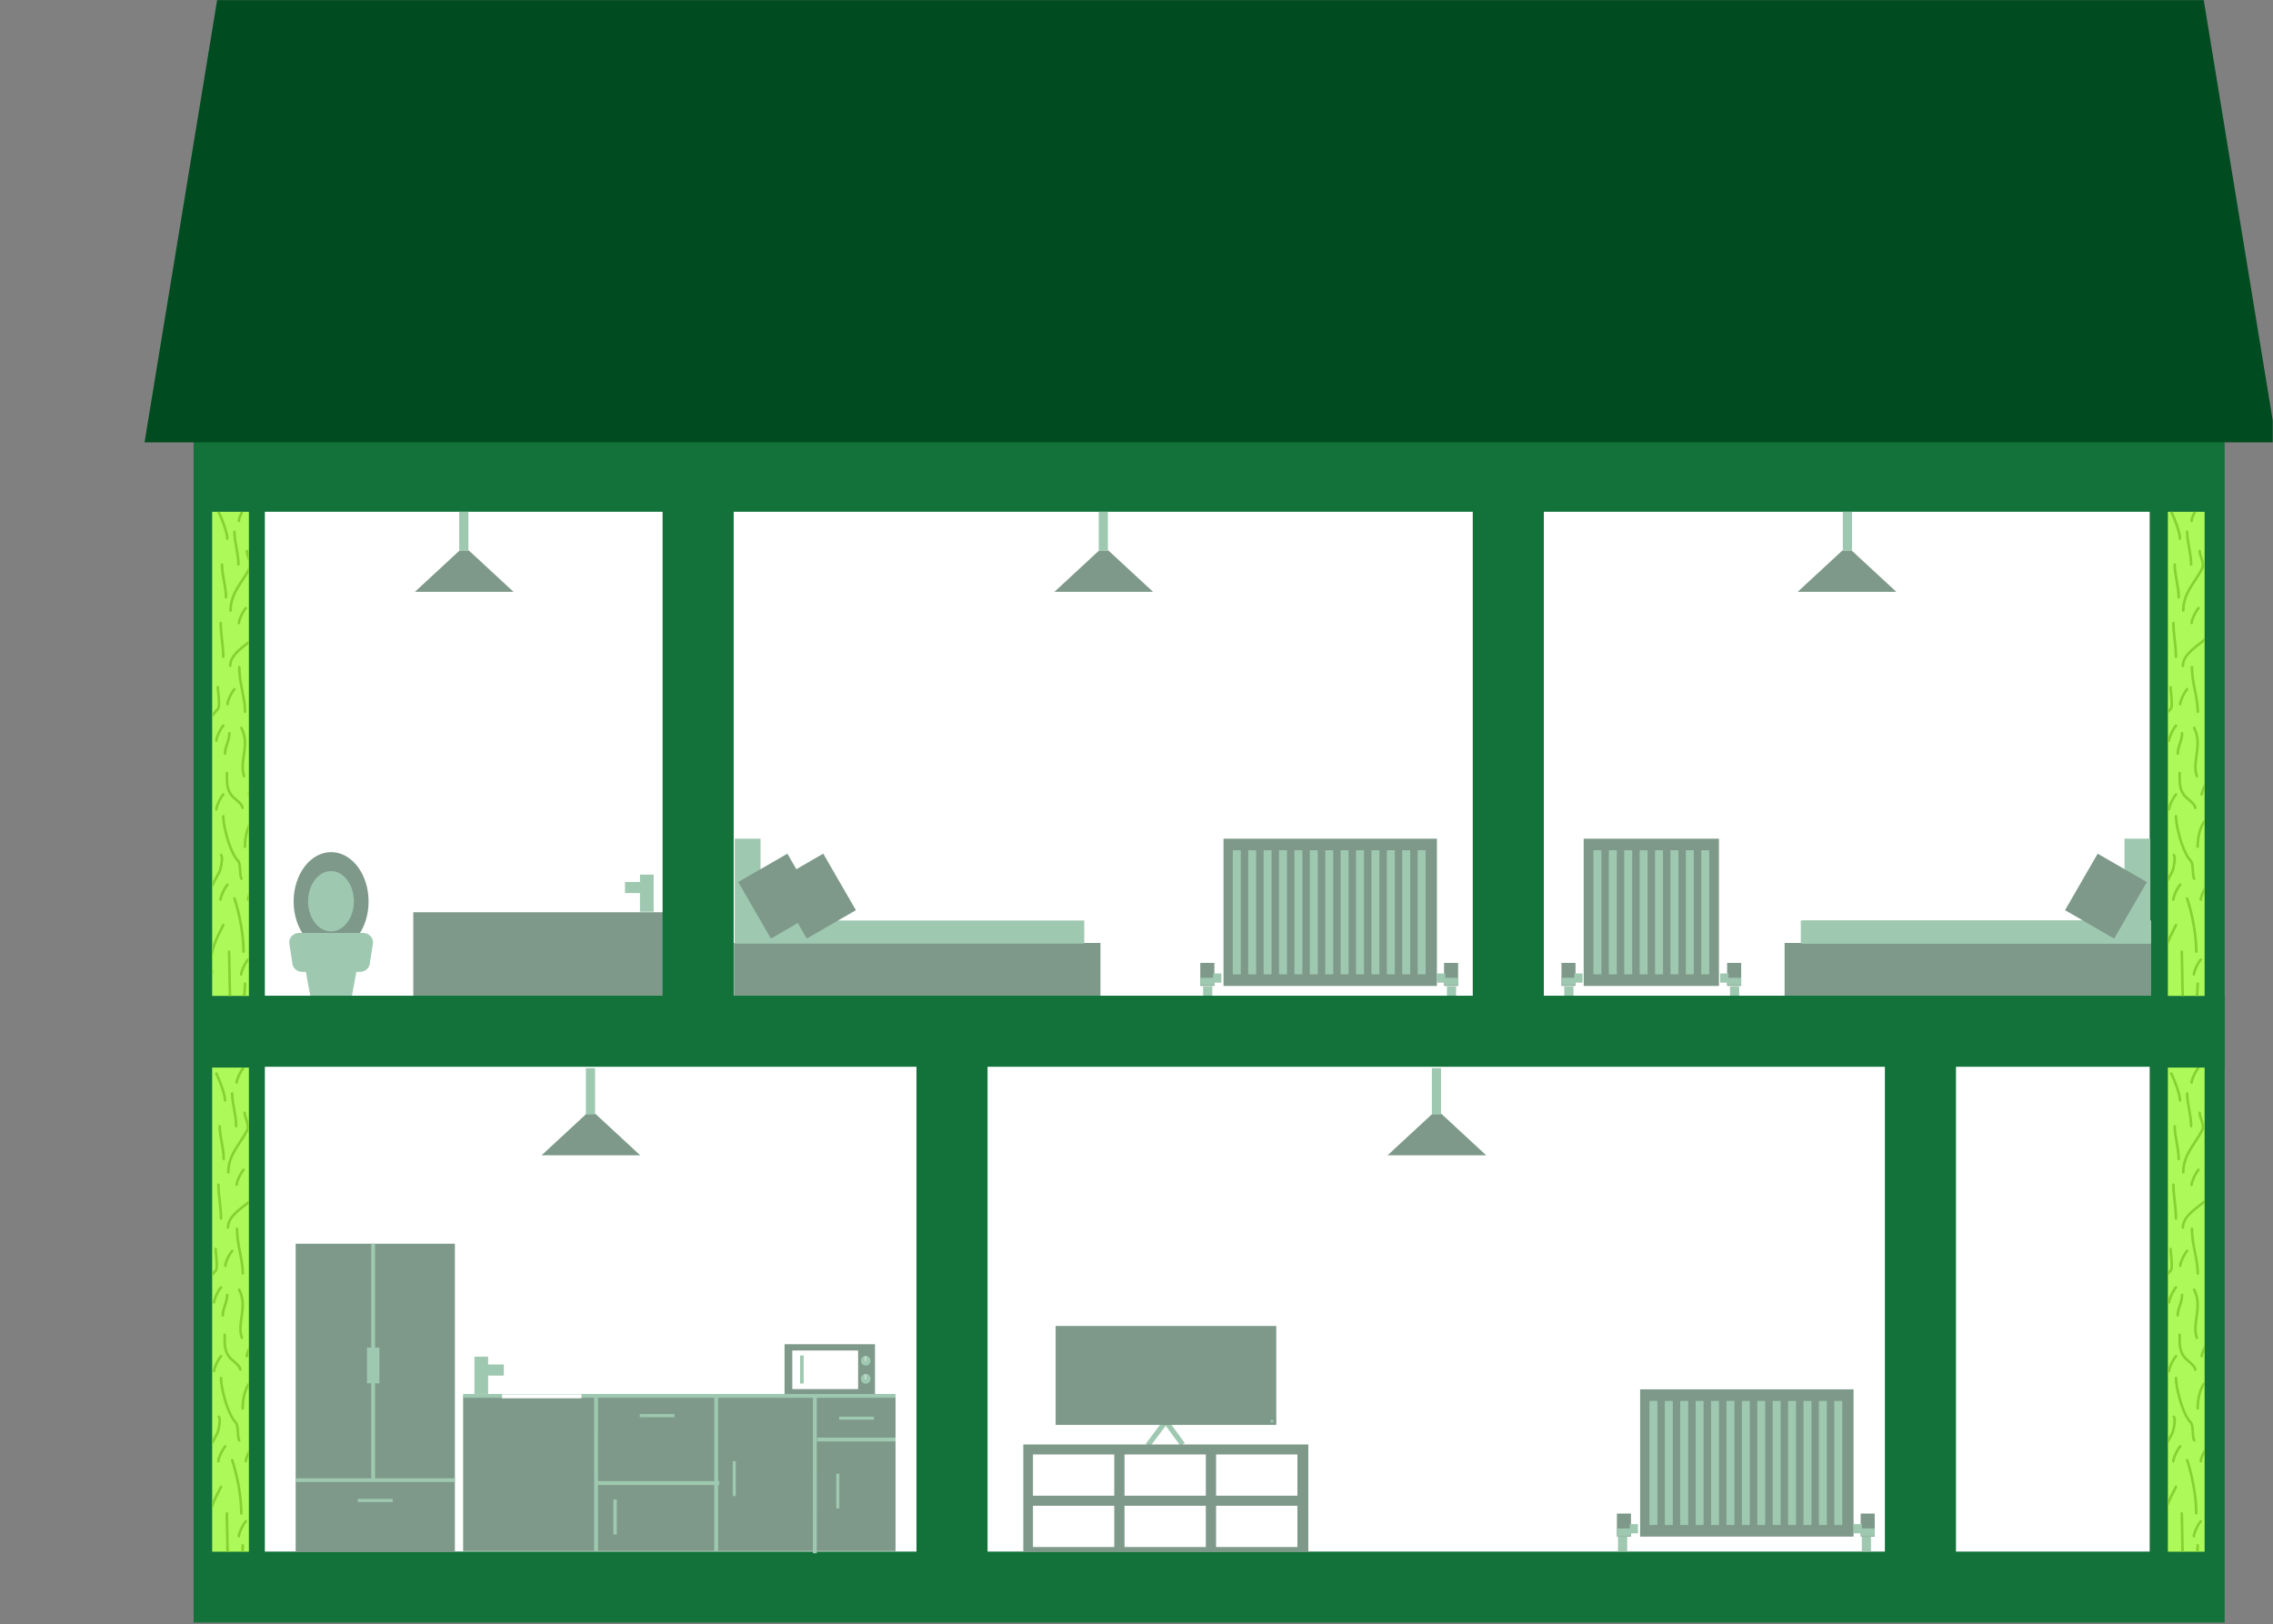 <?xml version="1.0" encoding="UTF-8" standalone="no"?>
<!DOCTYPE svg PUBLIC "-//W3C//DTD SVG 1.1//EN" "http://www.w3.org/Graphics/SVG/1.1/DTD/svg11.dtd">
<svg width="100%" height="100%" viewBox="0 0 886 633" version="1.1" xmlns="http://www.w3.org/2000/svg" xmlns:xlink="http://www.w3.org/1999/xlink" xml:space="preserve" xmlns:serif="http://www.serif.com/" style="fill-rule:evenodd;clip-rule:evenodd;stroke-linejoin:round;stroke-miterlimit:2;">
    <rect x="0" y="0" width="886" height="633" fill="#808080" stroke="none"/>
    <g id="Artboard1" transform="matrix(1.067,0,0,1,-133.212,-67.016)">
        <rect x="124.886" y="67.016" width="830.229" height="632.984" style="fill:none;"/>
        <clipPath id="_clip1">
            <rect x="124.886" y="67.016" width="830.229" height="632.984"/>
        </clipPath>
        <g clip-path="url(#_clip1)">
            <g id="House" transform="matrix(1.116,0,0,1.19,-36.081,-56.974)">
                <g id="House1" serif:id="House">
                    <g transform="matrix(1,0,0,0.853,-72.882,99.547)">
                        <rect x="280.454" y="174.371" width="664.856" height="454.083" style="fill:rgb(18,114,58);"/>
                    </g>
                    <g transform="matrix(0.928,0,0,0.75,-29.36,141.032)">
                        <rect x="280.454" y="174.371" width="664.856" height="454.083" style="fill:white;"/>
                    </g>
                </g>
                <g id="Living-Room" serif:id="Living Room">
                    <g id="Tv-and-Stand" serif:id="Tv and Stand">
                        <g id="TV" transform="matrix(1,0,0,1,-2.454,-7.10543e-15)">
                            <g transform="matrix(1,0,0,1,2.684,-7.10543e-15)">
                                <g transform="matrix(0.046,-0.061,0.062,0.047,472.343,576.618)">
                                    <rect x="364.765" y="482.506" width="138.637" height="21.532" style="fill:rgb(158,200,176);"/>
                                </g>
                                <g transform="matrix(-0.036,-0.049,-0.062,0.047,574.835,571.988)">
                                    <rect x="364.765" y="482.506" width="138.637" height="21.532" style="fill:rgb(158,200,176);"/>
                                </g>
                            </g>
                            <g id="TV1" serif:id="TV" transform="matrix(0.521,0,0,1.505,302.163,-187.694)">
                                <rect x="364.765" y="482.506" width="138.637" height="21.532" style="fill:rgb(126,153,137);"/>
                                <g transform="matrix(2.95783e-18,0.004,-0.077,5.56425e-20,538.703,501.5)">
                                    <rect x="364.765" y="482.506" width="138.637" height="21.532" style="fill:rgb(158,200,176);"/>
                                </g>
                            </g>
                        </g>
                        <g id="TV-Stand" serif:id="TV Stand" transform="matrix(0.673,0,0,1.635,233.685,-211.607)">
                            <rect x="364.765" y="482.506" width="138.637" height="21.532" style="fill:rgb(126,153,137);"/>
                            <g transform="matrix(1.052,0,0,0.993,-19.133,3.208)">
                                <g transform="matrix(4.73844e-17,0.06,-1.746,7.16777e-17,1249.44,462.805)">
                                    <rect x="364.765" y="482.506" width="138.637" height="21.532" style="fill:white;"/>
                                </g>
                                <g transform="matrix(4.73844e-17,0.06,-1.746,7.16777e-17,1291.77,462.805)">
                                    <rect x="364.765" y="482.506" width="138.637" height="21.532" style="fill:white;"/>
                                </g>
                                <g transform="matrix(4.73844e-17,0.06,-1.746,7.16777e-17,1334.11,462.805)">
                                    <rect x="364.765" y="482.506" width="138.637" height="21.532" style="fill:white;"/>
                                </g>
                                <g transform="matrix(4.73844e-17,0.06,-1.746,7.16777e-17,1249.44,473.158)">
                                    <rect x="364.765" y="482.506" width="138.637" height="21.532" style="fill:white;"/>
                                </g>
                                <g transform="matrix(4.73844e-17,0.06,-1.746,7.16777e-17,1291.77,473.158)">
                                    <rect x="364.765" y="482.506" width="138.637" height="21.532" style="fill:white;"/>
                                </g>
                                <g transform="matrix(4.73844e-17,0.06,-1.746,7.16777e-17,1334.11,473.158)">
                                    <rect x="364.765" y="482.506" width="138.637" height="21.532" style="fill:white;"/>
                                </g>
                            </g>
                        </g>
                    </g>
                    <g id="Radiator" transform="matrix(1.218,0,0,1,-95.335,180.359)">
                        <g transform="matrix(-0.821,0,0,1,1219.52,-7.10543e-15)">
                            <g transform="matrix(1.584,0,0,1,-369.931,-71.546)">
                                <rect x="632.638" y="491.107" width="2.903" height="7.548" style="fill:rgb(126,153,137);"/>
                            </g>
                            <g transform="matrix(1.584,0,0,0.326,-369.931,264.339)">
                                <rect x="632.638" y="491.107" width="2.903" height="7.548" style="fill:rgb(158,200,176);"/>
                            </g>
                            <g transform="matrix(1.2692e-16,2.073,-0.502,3.07253e-17,889.388,-891.446)">
                                <rect x="634.09" y="498.655" width="1.451" height="5.383" style="fill:rgb(158,200,176);"/>
                            </g>
                        </g>
                        <g transform="matrix(0.821,0,0,1,112.211,-7.10543e-15)">
                            <g transform="matrix(1.584,0,0,1,-369.931,-71.546)">
                                <rect x="632.638" y="491.107" width="2.903" height="7.548" style="fill:rgb(126,153,137);"/>
                            </g>
                            <g transform="matrix(1.584,0,0,0.326,-369.931,264.339)">
                                <rect x="632.638" y="491.107" width="2.903" height="7.548" style="fill:rgb(158,200,176);"/>
                            </g>
                            <g transform="matrix(1.2692e-16,2.073,-0.502,3.07253e-17,889.388,-891.446)">
                                <rect x="634.09" y="498.655" width="1.451" height="5.383" style="fill:rgb(158,200,176);"/>
                            </g>
                            <g transform="matrix(-2.073,2.53841e-16,-1.1289e-16,-0.922,1950,891.737)">
                                <rect x="634.09" y="498.655" width="1.451" height="5.383" style="fill:rgb(158,200,176);"/>
                            </g>
                            <g transform="matrix(-2.073,2.53841e-16,-1.1289e-16,-0.922,2029.81,891.737)">
                                <rect x="634.09" y="498.655" width="1.451" height="5.383" style="fill:rgb(158,200,176);"/>
                            </g>
                        </g>
                        <g transform="matrix(1.578,0,0,1,-374.736,-66.163)">
                            <rect x="641.443" y="445.038" width="36.349" height="48.234" style="fill:rgb(126,153,137);"/>
                        </g>
                        <g id="Ridges" transform="matrix(1,0,0,1,-2.368,-0.151)">
                            <g transform="matrix(1,0,0,1,-1.13687e-13,-71.546)">
                                <rect x="642.327" y="454.367" width="2.143" height="40.642" style="fill:rgb(158,200,176);"/>
                            </g>
                            <g transform="matrix(1,0,0,1,4.14,-71.546)">
                                <rect x="642.327" y="454.367" width="2.143" height="40.642" style="fill:rgb(158,200,176);"/>
                            </g>
                            <g transform="matrix(1,0,0,1,8.28,-71.546)">
                                <rect x="642.327" y="454.367" width="2.143" height="40.642" style="fill:rgb(158,200,176);"/>
                            </g>
                            <g transform="matrix(1,0,0,1,12.419,-71.546)">
                                <rect x="642.327" y="454.367" width="2.143" height="40.642" style="fill:rgb(158,200,176);"/>
                            </g>
                            <g transform="matrix(1,0,0,1,16.559,-71.546)">
                                <rect x="642.327" y="454.367" width="2.143" height="40.642" style="fill:rgb(158,200,176);"/>
                            </g>
                            <g transform="matrix(1,0,0,1,20.699,-71.546)">
                                <rect x="642.327" y="454.367" width="2.143" height="40.642" style="fill:rgb(158,200,176);"/>
                            </g>
                            <g transform="matrix(1,0,0,1,24.838,-71.546)">
                                <rect x="642.327" y="454.367" width="2.143" height="40.642" style="fill:rgb(158,200,176);"/>
                            </g>
                            <g transform="matrix(1,0,0,1,28.978,-71.546)">
                                <rect x="642.327" y="454.367" width="2.143" height="40.642" style="fill:rgb(158,200,176);"/>
                            </g>
                            <g transform="matrix(1,0,0,1,33.118,-71.546)">
                                <rect x="642.327" y="454.367" width="2.143" height="40.642" style="fill:rgb(158,200,176);"/>
                            </g>
                            <g transform="matrix(1,0,0,1,37.258,-71.546)">
                                <rect x="642.327" y="454.367" width="2.143" height="40.642" style="fill:rgb(158,200,176);"/>
                            </g>
                            <g transform="matrix(1,0,0,1,41.398,-71.546)">
                                <rect x="642.327" y="454.367" width="2.143" height="40.642" style="fill:rgb(158,200,176);"/>
                            </g>
                            <g transform="matrix(1,0,0,1,45.537,-71.546)">
                                <rect x="642.327" y="454.367" width="2.143" height="40.642" style="fill:rgb(158,200,176);"/>
                            </g>
                            <g transform="matrix(1,0,0,1,49.677,-71.546)">
                                <rect x="642.327" y="454.367" width="2.143" height="40.642" style="fill:rgb(158,200,176);"/>
                            </g>
                        </g>
                    </g>
                </g>
                <g id="Lights">
                    <g transform="matrix(0.84,0,0,0.84,363.497,63.05)">
                        <path d="M300.671,483.301L318.084,499.427L279.674,499.427L297.086,483.301L300.671,483.301Z" style="fill:rgb(126,153,137);"/>
                    </g>
                    <g transform="matrix(0.84,0,0,0.84,86.568,63.05)">
                        <path d="M300.671,483.301L318.084,499.427L279.674,499.427L297.086,483.301L300.671,483.301Z" style="fill:rgb(126,153,137);"/>
                    </g>
                    <g transform="matrix(0.84,0,0,0.84,254.445,-121.495)">
                        <path d="M300.671,483.301L318.084,499.427L279.674,499.427L297.086,483.301L300.671,483.301Z" style="fill:rgb(126,153,137);"/>
                    </g>
                    <g transform="matrix(0.84,0,0,0.84,497.752,-121.495)">
                        <path d="M300.671,483.301L318.084,499.427L279.674,499.427L297.086,483.301L300.671,483.301Z" style="fill:rgb(126,153,137);"/>
                    </g>
                    <g transform="matrix(0.84,0,0,0.84,45.105,-121.495)">
                        <path d="M300.671,483.301L318.084,499.427L279.674,499.427L297.086,483.301L300.671,483.301Z" style="fill:rgb(126,153,137);"/>
                    </g>
                    <g transform="matrix(-2.073,1.8282e-32,-9.37926e-32,2.353,1612,-901.479)">
                        <rect x="634.09" y="498.655" width="1.451" height="5.383" style="fill:rgb(158,200,176);"/>
                    </g>
                    <g transform="matrix(-2.073,1.8282e-32,-9.37926e-32,2.353,1821.34,-901.479)">
                        <rect x="634.09" y="498.655" width="1.451" height="5.383" style="fill:rgb(158,200,176);"/>
                    </g>
                    <g transform="matrix(-2.073,2.19081e-32,-9.37926e-32,2.82,1930.39,-952.163)">
                        <rect x="634.09" y="498.655" width="1.451" height="5.383" style="fill:rgb(158,200,176);"/>
                    </g>
                    <g transform="matrix(-2.073,2.19081e-32,-9.37926e-32,2.82,1653.46,-952.163)">
                        <rect x="634.09" y="498.655" width="1.451" height="5.383" style="fill:rgb(158,200,176);"/>
                    </g>
                    <g transform="matrix(-2.073,1.8282e-32,-9.37926e-32,2.353,2064.92,-901.479)">
                        <rect x="634.09" y="498.655" width="1.451" height="5.383" style="fill:rgb(158,200,176);"/>
                    </g>
                </g>
                <g id="Bedroom---Main" serif:id="Bedroom - Main">
                    <g id="Bed" transform="matrix(0.91,0,0,0.91,52.87,39.055)">
                        <g transform="matrix(0.951,0,0,1,17.483,-71.546)">
                            <rect x="364.765" y="482.506" width="138.637" height="21.532" style="fill:rgb(126,153,137);"/>
                        </g>
                        <g transform="matrix(0.907,0,0,0.386,33.807,216.644)">
                            <rect x="364.765" y="482.506" width="138.637" height="21.532" style="fill:rgb(158,200,176);"/>
                        </g>
                        <g transform="matrix(0.067,0,0,1.74,340.22,-466.139)">
                            <rect x="364.765" y="482.506" width="138.637" height="21.532" style="fill:rgb(158,200,176);"/>
                        </g>
                        <g transform="matrix(0.866,-0.5,0.5,0.866,-191.394,190.381)">
                            <rect x="383.325" y="450.711" width="20.414" height="23.494" style="fill:rgb(126,153,137);"/>
                        </g>
                        <g transform="matrix(0.866,-0.5,0.5,0.866,-178.49,190.381)">
                            <rect x="383.325" y="450.711" width="20.414" height="23.494" style="fill:rgb(126,153,137);"/>
                        </g>
                    </g>
                    <g id="Radiator1" serif:id="Radiator" transform="matrix(1.218,0,0,1,-231.716,7.10543e-15)">
                        <g transform="matrix(-0.821,0,0,1,1219.52,-7.10543e-15)">
                            <g transform="matrix(1.584,0,0,1,-369.931,-71.546)">
                                <rect x="632.638" y="491.107" width="2.903" height="7.548" style="fill:rgb(126,153,137);"/>
                            </g>
                            <g transform="matrix(1.584,0,0,0.326,-369.931,264.339)">
                                <rect x="632.638" y="491.107" width="2.903" height="7.548" style="fill:rgb(158,200,176);"/>
                            </g>
                            <g transform="matrix(2.073,0,0,0.611,-681.652,122.592)">
                                <rect x="634.09" y="498.655" width="1.451" height="5.383" style="fill:rgb(158,200,176);"/>
                            </g>
                            <g transform="matrix(2.073,0,0,0.611,-601.837,122.592)">
                                <rect x="634.09" y="498.655" width="1.451" height="5.383" style="fill:rgb(158,200,176);"/>
                            </g>
                            <g transform="matrix(1.2692e-16,2.073,-0.502,3.07253e-17,889.388,-891.446)">
                                <rect x="634.09" y="498.655" width="1.451" height="5.383" style="fill:rgb(158,200,176);"/>
                            </g>
                        </g>
                        <g transform="matrix(0.821,0,0,1,112.211,-7.10543e-15)">
                            <g transform="matrix(1.584,0,0,1,-369.931,-71.546)">
                                <rect x="632.638" y="491.107" width="2.903" height="7.548" style="fill:rgb(126,153,137);"/>
                            </g>
                            <g transform="matrix(1.584,0,0,0.326,-369.931,264.339)">
                                <rect x="632.638" y="491.107" width="2.903" height="7.548" style="fill:rgb(158,200,176);"/>
                            </g>
                            <g transform="matrix(1.2692e-16,2.073,-0.502,3.07253e-17,889.388,-891.446)">
                                <rect x="634.09" y="498.655" width="1.451" height="5.383" style="fill:rgb(158,200,176);"/>
                            </g>
                        </g>
                        <g transform="matrix(1.578,0,0,1,-374.736,-66.163)">
                            <rect x="641.443" y="445.038" width="36.349" height="48.234" style="fill:rgb(126,153,137);"/>
                        </g>
                        <g id="Ridges1" serif:id="Ridges" transform="matrix(1,0,0,1,-2.368,-0.151)">
                            <g transform="matrix(1,0,0,1,-1.13687e-13,-71.546)">
                                <rect x="642.327" y="454.367" width="2.143" height="40.642" style="fill:rgb(158,200,176);"/>
                            </g>
                            <g transform="matrix(1,0,0,1,4.14,-71.546)">
                                <rect x="642.327" y="454.367" width="2.143" height="40.642" style="fill:rgb(158,200,176);"/>
                            </g>
                            <g transform="matrix(1,0,0,1,8.28,-71.546)">
                                <rect x="642.327" y="454.367" width="2.143" height="40.642" style="fill:rgb(158,200,176);"/>
                            </g>
                            <g transform="matrix(1,0,0,1,12.419,-71.546)">
                                <rect x="642.327" y="454.367" width="2.143" height="40.642" style="fill:rgb(158,200,176);"/>
                            </g>
                            <g transform="matrix(1,0,0,1,16.559,-71.546)">
                                <rect x="642.327" y="454.367" width="2.143" height="40.642" style="fill:rgb(158,200,176);"/>
                            </g>
                            <g transform="matrix(1,0,0,1,20.699,-71.546)">
                                <rect x="642.327" y="454.367" width="2.143" height="40.642" style="fill:rgb(158,200,176);"/>
                            </g>
                            <g transform="matrix(1,0,0,1,24.838,-71.546)">
                                <rect x="642.327" y="454.367" width="2.143" height="40.642" style="fill:rgb(158,200,176);"/>
                            </g>
                            <g transform="matrix(1,0,0,1,28.978,-71.546)">
                                <rect x="642.327" y="454.367" width="2.143" height="40.642" style="fill:rgb(158,200,176);"/>
                            </g>
                            <g transform="matrix(1,0,0,1,33.118,-71.546)">
                                <rect x="642.327" y="454.367" width="2.143" height="40.642" style="fill:rgb(158,200,176);"/>
                            </g>
                            <g transform="matrix(1,0,0,1,37.258,-71.546)">
                                <rect x="642.327" y="454.367" width="2.143" height="40.642" style="fill:rgb(158,200,176);"/>
                            </g>
                            <g transform="matrix(1,0,0,1,41.398,-71.546)">
                                <rect x="642.327" y="454.367" width="2.143" height="40.642" style="fill:rgb(158,200,176);"/>
                            </g>
                            <g transform="matrix(1,0,0,1,45.537,-71.546)">
                                <rect x="642.327" y="454.367" width="2.143" height="40.642" style="fill:rgb(158,200,176);"/>
                            </g>
                            <g transform="matrix(1,0,0,1,49.677,-71.546)">
                                <rect x="642.327" y="454.367" width="2.143" height="40.642" style="fill:rgb(158,200,176);"/>
                            </g>
                        </g>
                    </g>
                </g>
                <g id="Bedroom---Other" serif:id="Bedroom - Other">
                    <g id="Bed1" serif:id="Bed" transform="matrix(-0.91,0,0,0.91,1179.94,39.055)">
                        <g transform="matrix(0.951,0,0,1,17.483,-71.546)">
                            <rect x="364.765" y="482.506" width="138.637" height="21.532" style="fill:rgb(126,153,137);"/>
                        </g>
                        <g transform="matrix(0.905,0,0,0.386,34.247,216.644)">
                            <rect x="364.765" y="482.506" width="138.637" height="21.532" style="fill:rgb(158,200,176);"/>
                        </g>
                        <g transform="matrix(0.907,0,0,0.386,33.807,216.644)">
                            <rect x="364.765" y="482.506" width="138.637" height="21.532" style="fill:rgb(158,200,176);"/>
                        </g>
                        <g transform="matrix(0.067,0,0,1.74,340.22,-466.139)">
                            <rect x="364.765" y="482.506" width="138.637" height="21.532" style="fill:rgb(158,200,176);"/>
                        </g>
                        <g transform="matrix(0.866,-0.5,0.5,0.866,-191.394,190.381)">
                            <rect x="383.325" y="450.711" width="20.414" height="23.494" style="fill:rgb(126,153,137);"/>
                        </g>
                    </g>
                    <g id="Radiator2" serif:id="Radiator" transform="matrix(1.218,0,0,1,-113.489,7.10543e-15)">
                        <g transform="matrix(-0.821,0,0,1,1198.53,-7.10543e-15)">
                            <g transform="matrix(1.584,0,0,1,-369.931,-71.546)">
                                <rect x="632.638" y="491.107" width="2.903" height="7.548" style="fill:rgb(126,153,137);"/>
                            </g>
                            <g transform="matrix(1.584,0,0,0.326,-369.931,264.339)">
                                <rect x="632.638" y="491.107" width="2.903" height="7.548" style="fill:rgb(158,200,176);"/>
                            </g>
                            <g transform="matrix(2.073,0,0,0.611,-681.652,122.592)">
                                <rect x="634.09" y="498.655" width="1.451" height="5.383" style="fill:rgb(158,200,176);"/>
                            </g>
                            <g transform="matrix(2.073,0,0,0.611,-627.398,122.592)">
                                <rect x="634.09" y="498.655" width="1.451" height="5.383" style="fill:rgb(158,200,176);"/>
                            </g>
                            <g transform="matrix(1.2692e-16,2.073,-0.502,3.07253e-17,889.388,-891.446)">
                                <rect x="634.09" y="498.655" width="1.451" height="5.383" style="fill:rgb(158,200,176);"/>
                            </g>
                        </g>
                        <g transform="matrix(0.821,0,0,1,112.211,-7.10543e-15)">
                            <g transform="matrix(1.584,0,0,1,-369.931,-71.546)">
                                <rect x="632.638" y="491.107" width="2.903" height="7.548" style="fill:rgb(126,153,137);"/>
                            </g>
                            <g transform="matrix(1.584,0,0,0.326,-369.931,264.339)">
                                <rect x="632.638" y="491.107" width="2.903" height="7.548" style="fill:rgb(158,200,176);"/>
                            </g>
                            <g transform="matrix(1.2692e-16,2.073,-0.502,3.07253e-17,889.388,-891.446)">
                                <rect x="634.09" y="498.655" width="1.451" height="5.383" style="fill:rgb(158,200,176);"/>
                            </g>
                        </g>
                        <g transform="matrix(1,0,0,1,-4.246,-66.163)">
                            <rect x="641.443" y="445.038" width="36.349" height="48.234" style="fill:rgb(126,153,137);"/>
                        </g>
                        <g id="Ridges2" serif:id="Ridges" transform="matrix(1,0,0,1,-2.516,-0.151)">
                            <g transform="matrix(1,0,0,1,-1.13687e-13,-71.546)">
                                <rect x="642.327" y="454.367" width="2.143" height="40.642" style="fill:rgb(158,200,176);"/>
                            </g>
                            <g transform="matrix(1,0,0,1,4.14,-71.546)">
                                <rect x="642.327" y="454.367" width="2.143" height="40.642" style="fill:rgb(158,200,176);"/>
                            </g>
                            <g transform="matrix(1,0,0,1,8.28,-71.546)">
                                <rect x="642.327" y="454.367" width="2.143" height="40.642" style="fill:rgb(158,200,176);"/>
                            </g>
                            <g transform="matrix(1,0,0,1,12.419,-71.546)">
                                <rect x="642.327" y="454.367" width="2.143" height="40.642" style="fill:rgb(158,200,176);"/>
                            </g>
                            <g transform="matrix(1,0,0,1,16.559,-71.546)">
                                <rect x="642.327" y="454.367" width="2.143" height="40.642" style="fill:rgb(158,200,176);"/>
                            </g>
                            <g transform="matrix(1,0,0,1,20.699,-71.546)">
                                <rect x="642.327" y="454.367" width="2.143" height="40.642" style="fill:rgb(158,200,176);"/>
                            </g>
                            <g transform="matrix(1,0,0,1,24.838,-71.546)">
                                <rect x="642.327" y="454.367" width="2.143" height="40.642" style="fill:rgb(158,200,176);"/>
                            </g>
                            <g transform="matrix(1,0,0,1,28.978,-71.546)">
                                <rect x="642.327" y="454.367" width="2.143" height="40.642" style="fill:rgb(158,200,176);"/>
                            </g>
                        </g>
                    </g>
                </g>
                <g id="Bathroom" transform="matrix(1,0,0,1,5.957,0)">
                    <g id="Toilet" transform="matrix(1,0,0,1,-6.244,0)">
                        <g transform="matrix(1,0,0,1,-1.13687e-13,-71.546)">
                            <ellipse cx="252.877" cy="471.001" rx="12.27" ry="16.173" style="fill:rgb(126,153,137);"/>
                        </g>
                        <g transform="matrix(0.611,0,0,0.611,98.328,111.596)">
                            <ellipse cx="252.877" cy="471.001" rx="12.27" ry="16.173" style="fill:rgb(158,200,176);"/>
                        </g>
                        <g transform="matrix(1,0,0,1,1.458,-71.546)">
                            <path d="M265.147,484.487C265.147,482.729 263.719,481.301 261.961,481.301L240.877,481.301C239.119,481.301 237.691,482.729 237.691,484.487L238.691,490.858C238.691,492.617 240.119,494.044 241.877,494.044L260.961,494.044C262.719,494.044 264.147,492.617 264.147,490.858L265.147,484.487Z" style="fill:rgb(158,200,176);"/>
                        </g>
                        <g transform="matrix(3.85958e-17,0.63,-1,6.12323e-17,740.55,268.963)">
                            <path d="M265.147,484.487C265.147,482.729 262.882,481.301 260.093,481.301L242.745,479.301C239.956,479.301 237.691,480.729 237.691,482.487L237.691,492.858C237.691,494.617 239.956,496.044 242.745,496.044L260.093,494.044C262.882,494.044 265.147,492.617 265.147,490.858L265.147,484.487Z" style="fill:rgb(158,200,176);"/>
                        </g>
                    </g>
                    <g id="Bath" transform="matrix(0.885,0,0,1,-91.536,7.012)">
                        <g transform="matrix(0.963,0,0,0.852,187.143,25.013)">
                            <rect x="234.017" y="435.385" width="96.408" height="34.623" style="fill:rgb(126,153,137);"/>
                        </g>
                        <g id="Tap" transform="matrix(0.811,0,0,0.902,227.396,54.69)">
                            <g transform="matrix(1,0,0,1,14.602,-57.206)">
                                <rect x="317.033" y="421.886" width="6.245" height="13.499" style="fill:rgb(158,200,176);"/>
                            </g>
                            <g transform="matrix(3.94414e-17,0.644,-0.681,4.17194e-17,621.3,163.198)">
                                <rect x="317.033" y="421.886" width="6.245" height="13.499" style="fill:rgb(158,200,176);"/>
                            </g>
                        </g>
                    </g>
                </g>
                <g id="Kitchen" transform="matrix(1,0,0,1,-7.219,-1.42109e-14)">
                    <g id="Countertop">
                        <g id="Utility" transform="matrix(1.021,0,0,2.353,-69.406,-573.794)">
                            <rect x="364.765" y="482.506" width="138.637" height="21.532" style="fill:rgb(126,153,137);"/>
                            <clipPath id="_clip2">
                                <rect x="364.765" y="482.506" width="138.637" height="21.532"/>
                            </clipPath>
                            <g clip-path="url(#_clip2)">
                                <g transform="matrix(0.848,0,0,1,76.594,0)">
                                    <g transform="matrix(0.216,5.39489e-19,9.74024e-20,0.025,394.803,476.183)">
                                        <rect x="364.765" y="482.506" width="138.637" height="21.532" style="fill:rgb(158,200,176);"/>
                                    </g>
                                    <g transform="matrix(3.44442e-05,0.159,-0.068,1.98432e-06,469.032,424.248)">
                                        <rect x="364.765" y="482.506" width="138.637" height="21.532" style="fill:rgb(158,200,176);"/>
                                    </g>
                                    <g transform="matrix(3.44442e-05,0.159,-0.068,1.98432e-06,423.621,424.248)">
                                        <rect x="364.765" y="482.506" width="138.637" height="21.532" style="fill:rgb(158,200,176);"/>
                                    </g>
                                    <g transform="matrix(0.335,1.79679e-20,9.84681e-22,0.025,268.027,482.237)">
                                        <rect x="364.765" y="482.506" width="138.637" height="21.532" style="fill:rgb(158,200,176);"/>
                                    </g>
                                    <g transform="matrix(0.095,1.46087e-20,2.80068e-22,0.02,371.934,475.32)">
                                        <rect x="364.765" y="482.506" width="138.637" height="21.532" style="fill:rgb(158,200,176);"/>
                                    </g>
                                    <g transform="matrix(5.78619e-18,0.035,-0.055,1.23805e-18,424.409,484.082)">
                                        <rect x="364.765" y="482.506" width="138.637" height="21.532" style="fill:rgb(158,200,176);"/>
                                    </g>
                                    <g transform="matrix(5.78619e-18,0.035,-0.055,1.23805e-18,424.409,484.082)">
                                        <rect x="364.765" y="482.506" width="138.637" height="21.532" style="fill:rgb(158,200,176);"/>
                                    </g>
                                    <g transform="matrix(5.86564e-18,-0.035,0.055,1.23784e-18,415.212,509.144)">
                                        <rect x="364.765" y="482.506" width="138.637" height="21.532" style="fill:rgb(158,200,176);"/>
                                    </g>
                                    <g transform="matrix(5.86564e-18,-0.035,0.055,1.23784e-18,454.347,510.885)">
                                        <rect x="364.765" y="482.506" width="138.637" height="21.532" style="fill:rgb(158,200,176);"/>
                                    </g>
                                    <g transform="matrix(0.095,1.46087e-20,2.80068e-22,0.02,447.351,475.677)">
                                        <rect x="364.765" y="482.506" width="138.637" height="21.532" style="fill:rgb(158,200,176);"/>
                                    </g>
                                </g>
                            </g>
                        </g>
                        <g id="Counter" transform="matrix(1.021,-2.2553e-19,-2.83977e-20,0.058,-69.406,532.772)">
                            <rect x="364.765" y="482.506" width="138.637" height="21.532" style="fill:rgb(158,200,176);"/>
                        </g>
                        <g id="Sink">
                            <g transform="matrix(0.787,0,0,0.84,102.605,47.873)">
                                <rect x="270.858" y="610.701" width="33.023" height="1.538" style="fill:white;"/>
                            </g>
                            <g id="Tap1" serif:id="Tap" transform="matrix(-1,0,0,1,665.031,157.922)">
                                <g transform="matrix(0.718,0,0,0.902,126.193,10.076)">
                                    <rect x="317.033" y="421.886" width="6.245" height="13.499" style="fill:rgb(158,200,176);"/>
                                </g>
                                <g transform="matrix(2.83057e-17,0.581,-0.489,3.76501e-17,561.599,208.981)">
                                    <rect x="317.033" y="421.886" width="6.245" height="13.499" style="fill:rgb(158,200,176);"/>
                                </g>
                            </g>
                        </g>
                    </g>
                    <g transform="matrix(2.98106e-05,0.374,-0.059,4.66997e-06,447.244,424.65)">
                        <rect x="364.765" y="482.506" width="138.637" height="21.532" style="fill:rgb(158,200,176);"/>
                    </g>
                    <g id="Microwave" transform="matrix(1.142,0,0,1.142,-70.013,-79.512)">
                        <g id="Utility1" serif:id="Utility" transform="matrix(0.187,0,0,0.664,350.571,226.003)">
                            <rect x="364.765" y="482.506" width="138.637" height="21.532" style="fill:rgb(126,153,137);"/>
                        </g>
                        <g transform="matrix(0.741,0,0,0.84,126.715,48.203)">
                            <rect x="397.157" y="595.214" width="25.453" height="13.176" style="fill:white;"/>
                        </g>
                        <g transform="matrix(3.57092e-18,-0.058,0.048,2.91326e-18,400.07,578.806)">
                            <rect x="364.765" y="482.506" width="138.637" height="21.532" style="fill:rgb(158,200,176);"/>
                        </g>
                        <g id="Timers" transform="matrix(1,0,0,1,0,-0.02)">
                            <g transform="matrix(0.84,0,0,0.84,87.622,47.912)">
                                <ellipse cx="421.954" cy="599.093" rx="1.625" ry="1.663" style="fill:rgb(158,200,176);"/>
                                <clipPath id="_clip3">
                                    <ellipse cx="421.954" cy="599.093" rx="1.625" ry="1.663"/>
                                </clipPath>
                                <g clip-path="url(#_clip3)">
                                    <g transform="matrix(7.62609e-19,-0.012,0.01,6.22159e-19,416.942,603.592)">
                                        <rect x="364.765" y="482.506" width="138.637" height="21.532" style="fill:white;"/>
                                    </g>
                                </g>
                            </g>
                            <g transform="matrix(0.84,0,0,0.84,87.622,53.086)">
                                <ellipse cx="421.954" cy="599.093" rx="1.625" ry="1.663" style="fill:rgb(158,200,176);"/>
                                <clipPath id="_clip4">
                                    <ellipse cx="421.954" cy="599.093" rx="1.625" ry="1.663"/>
                                </clipPath>
                                <g clip-path="url(#_clip4)">
                                    <g transform="matrix(7.62609e-19,-0.012,0.01,6.22159e-19,416.942,603.639)">
                                        <rect x="364.765" y="482.506" width="138.637" height="21.532" style="fill:white;"/>
                                    </g>
                                </g>
                            </g>
                        </g>
                    </g>
                    <g id="Fridge" transform="matrix(0.376,0,0,4.69,111.048,-1751.41)">
                        <rect x="364.765" y="482.506" width="138.637" height="21.532" style="fill:rgb(126,153,137);"/>
                        <clipPath id="_clip5">
                            <rect x="364.765" y="482.506" width="138.637" height="21.532"/>
                        </clipPath>
                        <g clip-path="url(#_clip5)">
                            <g transform="matrix(1.30504e-17,0.018,-0.501,2.45792e-18,679.41,483.19)">
                                <rect x="364.765" y="482.506" width="138.637" height="21.532" style="fill:rgb(158,200,176);"/>
                            </g>
                            <g transform="matrix(1,9.01665e-21,2.9436e-21,0.012,-1.27898e-13,493.097)">
                                <rect x="364.765" y="482.506" width="138.637" height="21.532" style="fill:rgb(158,200,176);"/>
                            </g>
                            <g transform="matrix(0.219,7.33093e-21,6.44761e-22,0.01,339.003,495.501)">
                                <rect x="364.765" y="482.506" width="138.637" height="21.532" style="fill:rgb(158,200,176);"/>
                            </g>
                            <g transform="matrix(9.19077e-17,0.12,-0.156,7.6443e-19,509.193,438.564)">
                                <rect x="364.765" y="482.506" width="138.637" height="21.532" style="fill:rgb(158,200,176);"/>
                            </g>
                        </g>
                    </g>
                </g>
                <g id="Walls---Floor" serif:id="Walls / Floor">
                    <g transform="matrix(2.161e-18,0.035,-1.464,8.96547e-17,1127.74,420.498)">
                        <rect x="280.454" y="174.371" width="664.856" height="454.083" style="fill:rgb(18,114,58);"/>
                    </g>
                    <g transform="matrix(0.035,0,0,0.356,351.28,209.025)">
                        <rect x="280.454" y="174.371" width="664.856" height="454.083" style="fill:rgb(18,114,58);"/>
                    </g>
                    <g transform="matrix(0.035,0,0,0.356,616.484,209.025)">
                        <rect x="280.454" y="174.371" width="664.856" height="454.083" style="fill:rgb(18,114,58);"/>
                    </g>
                    <g transform="matrix(0.035,0,0,0.356,434.387,390.271)">
                        <rect x="280.454" y="174.371" width="664.856" height="454.083" style="fill:rgb(18,114,58);"/>
                    </g>
                    <g transform="matrix(0.035,0,0,0.356,751.395,390.271)">
                        <rect x="280.454" y="174.371" width="664.856" height="454.083" style="fill:rgb(18,114,58);"/>
                    </g>
                </g>
                <g id="Roof" transform="matrix(0.792,0,0,1.2,117.727,-47.263)">
                    <path d="M944.263,126.241L123.172,126.241L93.172,246.943L974.263,246.943L944.263,126.241Z" style="fill:rgb(0,76,32);"/>
                </g>
                <g transform="matrix(0.84,0,0,0.84,86.568,47.873)">
                    <g id="Internal-Insulation" serif:id="Internal Insulation">
                        <path d="M165.61,483.301L151.293,483.301L151.293,672.068L165.61,672.068L165.61,483.301ZM927.739,483.301L913.422,483.301L913.422,672.068L927.739,672.068L927.739,483.301ZM927.739,266.602L913.422,266.602L913.422,455.369L927.739,455.369L927.739,266.602ZM165.61,266.602L151.293,266.602L151.293,455.369L165.61,455.369L165.61,266.602Z" style="fill:rgb(173,249,89);"/>
                        <clipPath id="_clip6">
                            <path d="M165.61,483.301L151.293,483.301L151.293,672.068L165.61,672.068L165.61,483.301ZM927.739,483.301L913.422,483.301L913.422,672.068L927.739,672.068L927.739,483.301ZM927.739,266.602L913.422,266.602L913.422,455.369L927.739,455.369L927.739,266.602ZM165.61,266.602L151.293,266.602L151.293,455.369L165.61,455.369L165.61,266.602Z"/>
                        </clipPath>
                        <g clip-path="url(#_clip6)">
                            <g transform="matrix(1,0,0,1,-496.531,7.10543e-15)">
                                <path d="M660.117,450.581C660.117,453.865 659.551,456.949 659.551,460.072C659.551,460.348 659.775,460.572 660.051,460.572C660.327,460.572 660.551,460.348 660.551,460.072C660.551,456.949 661.117,453.865 661.117,450.581C661.117,450.305 660.893,450.081 660.617,450.081C660.341,450.081 660.117,450.305 660.117,450.581ZM655.344,460.063C655.202,452.746 655.061,445.43 654.919,438.113C654.914,437.837 654.685,437.618 654.409,437.623C654.133,437.628 653.914,437.857 653.919,438.132C654.061,445.449 654.202,452.766 654.344,460.082C654.349,460.358 654.578,460.578 654.854,460.572C655.13,460.567 655.349,460.339 655.344,460.063ZM661.464,440.837C660.935,441.366 660.015,442.9 659.372,444.374C658.93,445.388 658.625,446.376 658.625,446.999C658.625,447.275 658.849,447.499 659.125,447.499C659.401,447.499 659.625,447.275 659.625,446.999C659.625,446.469 659.913,445.636 660.289,444.774C660.874,443.433 661.69,442.025 662.171,441.544C662.366,441.349 662.366,441.032 662.171,440.837C661.976,440.642 661.659,440.642 661.464,440.837ZM651.704,427.516C648.717,433.49 645.946,438.184 647.266,446.105C647.311,446.377 647.569,446.561 647.841,446.516C648.114,446.471 648.298,446.213 648.252,445.94C646.975,438.275 649.708,433.744 652.598,427.963C652.721,427.716 652.621,427.416 652.374,427.292C652.128,427.169 651.827,427.269 651.704,427.516ZM656.021,417.514C658.036,423.56 659.551,431.677 659.551,438.123C659.551,438.399 659.775,438.623 660.051,438.623C660.327,438.623 660.551,438.399 660.551,438.123C660.551,431.578 659.016,423.337 656.97,417.198C656.882,416.936 656.599,416.795 656.337,416.882C656.075,416.969 655.934,417.253 656.021,417.514ZM650.952,400.794C651.026,400.869 651.054,401.001 651.084,401.16C651.132,401.409 651.146,401.712 651.139,402.046C651.106,403.707 650.548,406.079 650.291,406.592C648.342,410.49 644.714,416.025 644.714,420.981C644.714,421.257 644.938,421.481 645.214,421.481C645.49,421.481 645.714,421.257 645.714,420.981C645.714,416.171 649.294,410.822 651.186,407.039C651.467,406.477 652.102,403.885 652.139,402.066C652.149,401.565 652.113,401.119 652.023,400.779C651.943,400.476 651.815,400.243 651.659,400.087C651.463,399.892 651.147,399.892 650.952,400.087C650.756,400.282 650.756,400.599 650.952,400.794ZM664.155,411.628C663.627,412.156 662.707,413.69 662.064,415.165C661.622,416.179 661.317,417.166 661.317,417.789C661.317,418.065 661.541,418.289 661.817,418.289C662.093,418.289 662.317,418.065 662.317,417.789C662.317,417.259 662.604,416.427 662.981,415.564C663.565,414.223 664.381,412.816 664.862,412.335C665.057,412.14 665.057,411.823 664.862,411.628C664.667,411.433 664.35,411.433 664.155,411.628ZM653.45,411.628C652.922,412.156 652.002,413.69 651.359,415.165C650.917,416.179 650.612,417.166 650.612,417.789C650.612,418.065 650.836,418.289 651.112,418.289C651.388,418.289 651.612,418.065 651.612,417.789C651.612,417.259 651.899,416.427 652.276,415.564C652.86,414.223 653.676,412.816 654.157,412.335C654.352,412.14 654.352,411.823 654.157,411.628C653.962,411.433 653.645,411.433 653.45,411.628ZM659.681,409.442C659.191,408.462 659.271,406.651 659.125,405.095C659.011,403.879 658.75,402.808 658.171,402.229C657.041,401.099 655.951,398.856 655.033,396.313C653.632,392.434 652.651,387.852 652.651,385.299C652.651,385.024 652.427,384.799 652.151,384.799C651.875,384.799 651.651,385.024 651.651,385.299C651.651,387.93 652.649,392.655 654.092,396.653C655.07,399.36 656.26,401.733 657.464,402.936C657.668,403.14 657.797,403.438 657.896,403.787C658.076,404.417 658.14,405.2 658.19,406C658.282,407.472 658.339,408.994 658.787,409.889C658.91,410.136 659.211,410.236 659.457,410.113C659.704,409.989 659.805,409.689 659.681,409.442ZM662.75,387.147C660.918,389.589 660.1,393.765 660.1,397.221C660.1,397.497 660.324,397.721 660.6,397.721C660.876,397.721 661.1,397.497 661.1,397.221C661.1,393.975 661.829,390.041 663.55,387.747C663.715,387.526 663.671,387.212 663.45,387.047C663.229,386.881 662.915,386.926 662.75,387.147ZM651.797,376.472C651.269,377.001 650.349,378.535 649.706,380.009C649.264,381.023 648.959,382.011 648.959,382.634C648.959,382.91 649.183,383.134 649.459,383.134C649.735,383.134 649.959,382.91 649.959,382.634C649.959,382.104 650.247,381.272 650.623,380.409C651.207,379.068 652.023,377.66 652.504,377.18C652.699,376.984 652.7,376.668 652.504,376.472C652.309,376.277 651.992,376.277 651.797,376.472ZM653.069,368.467C653.069,372.456 652.965,375.513 655.624,378.171C656.134,378.681 657.352,379.591 658.245,380.544C658.517,380.835 658.758,381.129 658.93,381.417C659.065,381.644 659.16,381.861 659.16,382.067C659.16,382.343 659.384,382.567 659.66,382.567C659.936,382.567 660.16,382.343 660.16,382.067C660.16,381.549 659.88,380.957 659.419,380.373C658.521,379.236 656.937,378.07 656.331,377.463C653.873,375.007 654.069,372.155 654.069,368.467C654.069,368.191 653.845,367.967 653.569,367.967C653.293,367.967 653.069,368.191 653.069,368.467ZM664.531,370.664C664.003,371.193 663.083,372.727 662.44,374.201C661.998,375.215 661.693,376.203 661.693,376.826C661.693,377.102 661.917,377.326 662.193,377.326C662.469,377.326 662.693,377.102 662.693,376.826C662.693,376.296 662.98,375.463 663.357,374.601C663.941,373.26 664.757,371.852 665.238,371.371C665.433,371.176 665.433,370.859 665.238,370.664C665.043,370.469 664.726,370.469 664.531,370.664ZM658.791,351.109C660.459,354.447 660.208,357.55 659.798,360.545C659.365,363.709 658.769,366.761 659.794,369.835C659.881,370.096 660.165,370.238 660.426,370.151C660.688,370.064 660.83,369.78 660.743,369.518C659.768,366.594 660.377,363.691 660.789,360.68C661.224,357.5 661.457,354.207 659.685,350.662C659.562,350.415 659.261,350.315 659.014,350.438C658.767,350.561 658.667,350.862 658.791,351.109ZM653.327,360.882C653.327,359.6 653.744,358.403 654.152,357.172C654.593,355.841 655.027,354.474 655.027,352.949C655.027,352.673 654.803,352.449 654.527,352.449C654.251,352.449 654.027,352.673 654.027,352.949C654.027,354.361 653.611,355.624 653.202,356.857C652.76,358.191 652.327,359.492 652.327,360.882C652.327,361.158 652.551,361.382 652.827,361.382C653.103,361.382 653.327,361.158 653.327,360.882ZM651.797,349.646C651.269,350.175 650.349,351.709 649.706,353.183C649.264,354.197 648.959,355.185 648.959,355.808C648.959,356.084 649.183,356.308 649.459,356.308C649.735,356.308 649.959,356.084 649.959,355.808C649.959,355.278 650.247,354.446 650.623,353.583C651.207,352.242 652.023,350.834 652.504,350.354C652.699,350.158 652.7,349.842 652.504,349.646C652.309,349.451 651.992,349.451 651.797,349.646ZM649.538,335.022C649.538,336.164 650.044,339.358 649.994,341.527C649.982,342.036 649.94,342.484 649.845,342.821C649.803,342.97 649.759,343.093 649.684,343.168C647.064,345.788 643.729,350.905 643.729,355.279C643.729,355.555 643.954,355.779 644.229,355.779C644.505,355.779 644.729,355.555 644.729,355.279C644.729,351.153 647.92,346.346 650.391,343.875C650.564,343.702 650.709,343.438 650.807,343.094C650.921,342.691 650.979,342.158 650.993,341.55C651.044,339.374 650.538,336.168 650.538,335.022C650.538,334.746 650.314,334.522 650.038,334.522C649.762,334.522 649.538,334.746 649.538,335.022ZM661.148,344.58C661.148,339.058 658.882,333.53 658.882,327.155C658.882,326.879 658.658,326.655 658.382,326.655C658.106,326.655 657.882,326.879 657.882,327.155C657.882,333.53 660.148,339.058 660.148,344.58C660.148,344.856 660.372,345.08 660.648,345.08C660.924,345.08 661.148,344.856 661.148,344.58ZM656.142,335.417C655.613,335.945 654.693,337.48 654.051,338.954C653.608,339.968 653.304,340.956 653.304,341.579C653.304,341.855 653.528,342.079 653.804,342.079C654.08,342.079 654.304,341.855 654.304,341.579C654.304,341.049 654.591,340.216 654.967,339.354C655.552,338.013 656.368,336.605 656.849,336.124C657.044,335.929 657.044,335.612 656.849,335.417C656.654,335.222 656.337,335.222 656.142,335.417ZM663.17,315.888C661.791,317.266 658.936,319.019 656.872,321.242C655.41,322.817 654.344,324.624 654.344,326.674C654.344,326.95 654.568,327.174 654.844,327.174C655.12,327.174 655.344,326.95 655.344,326.674C655.344,324.404 656.884,322.504 658.661,320.882C660.551,319.156 662.727,317.745 663.877,316.595C664.073,316.4 664.073,316.083 663.877,315.888C663.682,315.693 663.366,315.693 663.17,315.888ZM652.637,323.125C652.637,318.574 651.645,314.171 651.645,309.951C651.645,309.675 651.421,309.451 651.145,309.451C650.869,309.451 650.645,309.675 650.645,309.951C650.645,314.171 651.637,318.574 651.637,323.125C651.637,323.401 651.861,323.625 652.137,323.625C652.413,323.625 652.637,323.401 652.637,323.125ZM660.587,303.789C660.058,304.317 659.138,305.852 658.495,307.326C658.053,308.34 657.749,309.327 657.749,309.951C657.749,310.226 657.973,310.451 658.249,310.451C658.525,310.451 658.749,310.226 658.749,309.951C658.749,309.42 659.036,308.588 659.412,307.725C659.997,306.384 660.813,304.977 661.294,304.496C661.489,304.301 661.489,303.984 661.294,303.789C661.099,303.594 660.782,303.594 660.587,303.789ZM660.865,281.901C660.865,282.879 661.37,284.132 661.759,285.399C662.093,286.484 662.358,287.582 661.91,288.478C660.567,291.162 658.731,293.511 657.232,296.062C655.684,298.695 654.49,301.536 654.49,305.134C654.49,305.41 654.714,305.634 654.99,305.634C655.266,305.634 655.49,305.41 655.49,305.134C655.49,301.735 656.632,299.055 658.094,296.568C659.605,293.999 661.452,291.63 662.804,288.925C663.359,287.814 663.128,286.45 662.715,285.105C662.358,283.942 661.865,282.799 661.865,281.901C661.865,281.625 661.641,281.401 661.365,281.401C661.089,281.401 660.865,281.625 660.865,281.901ZM651.141,287.201C651.141,291.176 652.699,295.626 652.699,299.951C652.699,300.226 652.923,300.451 653.199,300.451C653.475,300.451 653.699,300.226 653.699,299.951C653.699,295.626 652.141,291.176 652.141,287.201C652.141,286.925 651.917,286.701 651.641,286.701C651.365,286.701 651.141,286.925 651.141,287.201ZM655.995,274.39C655.995,278.365 657.554,282.815 657.554,287.14C657.554,287.416 657.778,287.64 658.054,287.64C658.33,287.64 658.554,287.416 658.554,287.14C658.554,282.815 656.995,278.365 656.995,274.39C656.995,274.114 656.771,273.89 656.495,273.89C656.219,273.89 655.995,274.114 655.995,274.39ZM649.868,266.825C651.044,269.176 653.215,274.739 653.215,277.085C653.215,277.361 653.44,277.585 653.715,277.585C653.991,277.585 654.215,277.361 654.215,277.085C654.215,274.639 651.988,268.829 650.763,266.378C650.639,266.131 650.339,266.031 650.092,266.155C649.845,266.278 649.745,266.579 649.868,266.825ZM660.587,263.976C660.058,264.504 659.138,266.039 658.495,267.513C658.053,268.527 657.749,269.515 657.749,270.138C657.749,270.414 657.973,270.638 658.249,270.638C658.525,270.638 658.749,270.414 658.749,270.138C658.749,269.607 659.036,268.775 659.412,267.912C659.997,266.572 660.813,265.164 661.294,264.683C661.489,264.488 661.489,264.171 661.294,263.976C661.099,263.781 660.782,263.781 660.587,263.976Z" style="fill:rgb(132,209,48);"/>
                            </g>
                            <g transform="matrix(1,0,0,1,264.435,7.10543e-15)">
                                <path d="M660.117,450.581C660.117,453.865 659.551,456.949 659.551,460.072C659.551,460.348 659.775,460.572 660.051,460.572C660.327,460.572 660.551,460.348 660.551,460.072C660.551,456.949 661.117,453.865 661.117,450.581C661.117,450.305 660.893,450.081 660.617,450.081C660.341,450.081 660.117,450.305 660.117,450.581ZM655.344,460.063C655.202,452.746 655.061,445.43 654.919,438.113C654.914,437.837 654.685,437.618 654.409,437.623C654.133,437.628 653.914,437.857 653.919,438.132C654.061,445.449 654.202,452.766 654.344,460.082C654.349,460.358 654.578,460.578 654.854,460.572C655.13,460.567 655.349,460.339 655.344,460.063ZM661.464,440.837C660.935,441.366 660.015,442.9 659.372,444.374C658.93,445.388 658.625,446.376 658.625,446.999C658.625,447.275 658.849,447.499 659.125,447.499C659.401,447.499 659.625,447.275 659.625,446.999C659.625,446.469 659.913,445.636 660.289,444.774C660.874,443.433 661.69,442.025 662.171,441.544C662.366,441.349 662.366,441.032 662.171,440.837C661.976,440.642 661.659,440.642 661.464,440.837ZM651.704,427.516C648.717,433.49 645.946,438.184 647.266,446.105C647.311,446.377 647.569,446.561 647.841,446.516C648.114,446.471 648.298,446.213 648.252,445.94C646.975,438.275 649.708,433.744 652.598,427.963C652.721,427.716 652.621,427.416 652.374,427.292C652.128,427.169 651.827,427.269 651.704,427.516ZM656.021,417.514C658.036,423.56 659.551,431.677 659.551,438.123C659.551,438.399 659.775,438.623 660.051,438.623C660.327,438.623 660.551,438.399 660.551,438.123C660.551,431.578 659.016,423.337 656.97,417.198C656.882,416.936 656.599,416.795 656.337,416.882C656.075,416.969 655.934,417.253 656.021,417.514ZM650.952,400.794C651.026,400.869 651.054,401.001 651.084,401.16C651.132,401.409 651.146,401.712 651.139,402.046C651.106,403.707 650.548,406.079 650.291,406.592C648.342,410.49 644.714,416.025 644.714,420.981C644.714,421.257 644.938,421.481 645.214,421.481C645.49,421.481 645.714,421.257 645.714,420.981C645.714,416.171 649.294,410.822 651.186,407.039C651.467,406.477 652.102,403.885 652.139,402.066C652.149,401.565 652.113,401.119 652.023,400.779C651.943,400.476 651.815,400.243 651.659,400.087C651.463,399.892 651.147,399.892 650.952,400.087C650.756,400.282 650.756,400.599 650.952,400.794ZM664.155,411.628C663.627,412.156 662.707,413.69 662.064,415.165C661.622,416.179 661.317,417.166 661.317,417.789C661.317,418.065 661.541,418.289 661.817,418.289C662.093,418.289 662.317,418.065 662.317,417.789C662.317,417.259 662.604,416.427 662.981,415.564C663.565,414.223 664.381,412.816 664.862,412.335C665.057,412.14 665.057,411.823 664.862,411.628C664.667,411.433 664.35,411.433 664.155,411.628ZM653.45,411.628C652.922,412.156 652.002,413.69 651.359,415.165C650.917,416.179 650.612,417.166 650.612,417.789C650.612,418.065 650.836,418.289 651.112,418.289C651.388,418.289 651.612,418.065 651.612,417.789C651.612,417.259 651.899,416.427 652.276,415.564C652.86,414.223 653.676,412.816 654.157,412.335C654.352,412.14 654.352,411.823 654.157,411.628C653.962,411.433 653.645,411.433 653.45,411.628ZM659.681,409.442C659.191,408.462 659.271,406.651 659.125,405.095C659.011,403.879 658.75,402.808 658.171,402.229C657.041,401.099 655.951,398.856 655.033,396.313C653.632,392.434 652.651,387.852 652.651,385.299C652.651,385.024 652.427,384.799 652.151,384.799C651.875,384.799 651.651,385.024 651.651,385.299C651.651,387.93 652.649,392.655 654.092,396.653C655.07,399.36 656.26,401.733 657.464,402.936C657.668,403.14 657.797,403.438 657.896,403.787C658.076,404.417 658.14,405.2 658.19,406C658.282,407.472 658.339,408.994 658.787,409.889C658.91,410.136 659.211,410.236 659.457,410.113C659.704,409.989 659.805,409.689 659.681,409.442ZM662.75,387.147C660.918,389.589 660.1,393.765 660.1,397.221C660.1,397.497 660.324,397.721 660.6,397.721C660.876,397.721 661.1,397.497 661.1,397.221C661.1,393.975 661.829,390.041 663.55,387.747C663.715,387.526 663.671,387.212 663.45,387.047C663.229,386.881 662.915,386.926 662.75,387.147ZM651.797,376.472C651.269,377.001 650.349,378.535 649.706,380.009C649.264,381.023 648.959,382.011 648.959,382.634C648.959,382.91 649.183,383.134 649.459,383.134C649.735,383.134 649.959,382.91 649.959,382.634C649.959,382.104 650.247,381.272 650.623,380.409C651.207,379.068 652.023,377.66 652.504,377.18C652.699,376.984 652.7,376.668 652.504,376.472C652.309,376.277 651.992,376.277 651.797,376.472ZM653.069,368.467C653.069,372.456 652.965,375.513 655.624,378.171C656.134,378.681 657.352,379.591 658.245,380.544C658.517,380.835 658.758,381.129 658.93,381.417C659.065,381.644 659.16,381.861 659.16,382.067C659.16,382.343 659.384,382.567 659.66,382.567C659.936,382.567 660.16,382.343 660.16,382.067C660.16,381.549 659.88,380.957 659.419,380.373C658.521,379.236 656.937,378.07 656.331,377.463C653.873,375.007 654.069,372.155 654.069,368.467C654.069,368.191 653.845,367.967 653.569,367.967C653.293,367.967 653.069,368.191 653.069,368.467ZM664.531,370.664C664.003,371.193 663.083,372.727 662.44,374.201C661.998,375.215 661.693,376.203 661.693,376.826C661.693,377.102 661.917,377.326 662.193,377.326C662.469,377.326 662.693,377.102 662.693,376.826C662.693,376.296 662.98,375.463 663.357,374.601C663.941,373.26 664.757,371.852 665.238,371.371C665.433,371.176 665.433,370.859 665.238,370.664C665.043,370.469 664.726,370.469 664.531,370.664ZM658.791,351.109C660.459,354.447 660.208,357.55 659.798,360.545C659.365,363.709 658.769,366.761 659.794,369.835C659.881,370.096 660.165,370.238 660.426,370.151C660.688,370.064 660.83,369.78 660.743,369.518C659.768,366.594 660.377,363.691 660.789,360.68C661.224,357.5 661.457,354.207 659.685,350.662C659.562,350.415 659.261,350.315 659.014,350.438C658.767,350.561 658.667,350.862 658.791,351.109ZM653.327,360.882C653.327,359.6 653.744,358.403 654.152,357.172C654.593,355.841 655.027,354.474 655.027,352.949C655.027,352.673 654.803,352.449 654.527,352.449C654.251,352.449 654.027,352.673 654.027,352.949C654.027,354.361 653.611,355.624 653.202,356.857C652.76,358.191 652.327,359.492 652.327,360.882C652.327,361.158 652.551,361.382 652.827,361.382C653.103,361.382 653.327,361.158 653.327,360.882ZM651.797,349.646C651.269,350.175 650.349,351.709 649.706,353.183C649.264,354.197 648.959,355.185 648.959,355.808C648.959,356.084 649.183,356.308 649.459,356.308C649.735,356.308 649.959,356.084 649.959,355.808C649.959,355.278 650.247,354.446 650.623,353.583C651.207,352.242 652.023,350.834 652.504,350.354C652.699,350.158 652.7,349.842 652.504,349.646C652.309,349.451 651.992,349.451 651.797,349.646ZM649.538,335.022C649.538,336.164 650.044,339.358 649.994,341.527C649.982,342.036 649.94,342.484 649.845,342.821C649.803,342.97 649.759,343.093 649.684,343.168C647.064,345.788 643.729,350.905 643.729,355.279C643.729,355.555 643.954,355.779 644.229,355.779C644.505,355.779 644.729,355.555 644.729,355.279C644.729,351.153 647.92,346.346 650.391,343.875C650.564,343.702 650.709,343.438 650.807,343.094C650.921,342.691 650.979,342.158 650.993,341.55C651.044,339.374 650.538,336.168 650.538,335.022C650.538,334.746 650.314,334.522 650.038,334.522C649.762,334.522 649.538,334.746 649.538,335.022ZM661.148,344.58C661.148,339.058 658.882,333.53 658.882,327.155C658.882,326.879 658.658,326.655 658.382,326.655C658.106,326.655 657.882,326.879 657.882,327.155C657.882,333.53 660.148,339.058 660.148,344.58C660.148,344.856 660.372,345.08 660.648,345.08C660.924,345.08 661.148,344.856 661.148,344.58ZM656.142,335.417C655.613,335.945 654.693,337.48 654.051,338.954C653.608,339.968 653.304,340.956 653.304,341.579C653.304,341.855 653.528,342.079 653.804,342.079C654.08,342.079 654.304,341.855 654.304,341.579C654.304,341.049 654.591,340.216 654.967,339.354C655.552,338.013 656.368,336.605 656.849,336.124C657.044,335.929 657.044,335.612 656.849,335.417C656.654,335.222 656.337,335.222 656.142,335.417ZM663.17,315.888C661.791,317.266 658.936,319.019 656.872,321.242C655.41,322.817 654.344,324.624 654.344,326.674C654.344,326.95 654.568,327.174 654.844,327.174C655.12,327.174 655.344,326.95 655.344,326.674C655.344,324.404 656.884,322.504 658.661,320.882C660.551,319.156 662.727,317.745 663.877,316.595C664.073,316.4 664.073,316.083 663.877,315.888C663.682,315.693 663.366,315.693 663.17,315.888ZM652.637,323.125C652.637,318.574 651.645,314.171 651.645,309.951C651.645,309.675 651.421,309.451 651.145,309.451C650.869,309.451 650.645,309.675 650.645,309.951C650.645,314.171 651.637,318.574 651.637,323.125C651.637,323.401 651.861,323.625 652.137,323.625C652.413,323.625 652.637,323.401 652.637,323.125ZM660.587,303.789C660.058,304.317 659.138,305.852 658.495,307.326C658.053,308.34 657.749,309.327 657.749,309.951C657.749,310.226 657.973,310.451 658.249,310.451C658.525,310.451 658.749,310.226 658.749,309.951C658.749,309.42 659.036,308.588 659.412,307.725C659.997,306.384 660.813,304.977 661.294,304.496C661.489,304.301 661.489,303.984 661.294,303.789C661.099,303.594 660.782,303.594 660.587,303.789ZM660.865,281.901C660.865,282.879 661.37,284.132 661.759,285.399C662.093,286.484 662.358,287.582 661.91,288.478C660.567,291.162 658.731,293.511 657.232,296.062C655.684,298.695 654.49,301.536 654.49,305.134C654.49,305.41 654.714,305.634 654.99,305.634C655.266,305.634 655.49,305.41 655.49,305.134C655.49,301.735 656.632,299.055 658.094,296.568C659.605,293.999 661.452,291.63 662.804,288.925C663.359,287.814 663.128,286.45 662.715,285.105C662.358,283.942 661.865,282.799 661.865,281.901C661.865,281.625 661.641,281.401 661.365,281.401C661.089,281.401 660.865,281.625 660.865,281.901ZM651.141,287.201C651.141,291.176 652.699,295.626 652.699,299.951C652.699,300.226 652.923,300.451 653.199,300.451C653.475,300.451 653.699,300.226 653.699,299.951C653.699,295.626 652.141,291.176 652.141,287.201C652.141,286.925 651.917,286.701 651.641,286.701C651.365,286.701 651.141,286.925 651.141,287.201ZM655.995,274.39C655.995,278.365 657.554,282.815 657.554,287.14C657.554,287.416 657.778,287.64 658.054,287.64C658.33,287.64 658.554,287.416 658.554,287.14C658.554,282.815 656.995,278.365 656.995,274.39C656.995,274.114 656.771,273.89 656.495,273.89C656.219,273.89 655.995,274.114 655.995,274.39ZM649.868,266.825C651.044,269.176 653.215,274.739 653.215,277.085C653.215,277.361 653.44,277.585 653.715,277.585C653.991,277.585 654.215,277.361 654.215,277.085C654.215,274.639 651.988,268.829 650.763,266.378C650.639,266.131 650.339,266.031 650.092,266.155C649.845,266.278 649.745,266.579 649.868,266.825ZM660.587,263.976C660.058,264.504 659.138,266.039 658.495,267.513C658.053,268.527 657.749,269.515 657.749,270.138C657.749,270.414 657.973,270.638 658.249,270.638C658.525,270.638 658.749,270.414 658.749,270.138C658.749,269.607 659.036,268.775 659.412,267.912C659.997,266.572 660.813,265.164 661.294,264.683C661.489,264.488 661.489,264.171 661.294,263.976C661.099,263.781 660.782,263.781 660.587,263.976Z" style="fill:rgb(132,209,48);"/>
                            </g>
                            <g transform="matrix(1,0,0,1,264.435,219.014)">
                                <path d="M660.117,450.581C660.117,453.865 659.551,456.949 659.551,460.072C659.551,460.348 659.775,460.572 660.051,460.572C660.327,460.572 660.551,460.348 660.551,460.072C660.551,456.949 661.117,453.865 661.117,450.581C661.117,450.305 660.893,450.081 660.617,450.081C660.341,450.081 660.117,450.305 660.117,450.581ZM655.344,460.063C655.202,452.746 655.061,445.43 654.919,438.113C654.914,437.837 654.685,437.618 654.409,437.623C654.133,437.628 653.914,437.857 653.919,438.132C654.061,445.449 654.202,452.766 654.344,460.082C654.349,460.358 654.578,460.578 654.854,460.572C655.13,460.567 655.349,460.339 655.344,460.063ZM661.464,440.837C660.935,441.366 660.015,442.9 659.372,444.374C658.93,445.388 658.625,446.376 658.625,446.999C658.625,447.275 658.849,447.499 659.125,447.499C659.401,447.499 659.625,447.275 659.625,446.999C659.625,446.469 659.913,445.636 660.289,444.774C660.874,443.433 661.69,442.025 662.171,441.544C662.366,441.349 662.366,441.032 662.171,440.837C661.976,440.642 661.659,440.642 661.464,440.837ZM651.704,427.516C648.717,433.49 645.946,438.184 647.266,446.105C647.311,446.377 647.569,446.561 647.841,446.516C648.114,446.471 648.298,446.213 648.252,445.94C646.975,438.275 649.708,433.744 652.598,427.963C652.721,427.716 652.621,427.416 652.374,427.292C652.128,427.169 651.827,427.269 651.704,427.516ZM656.021,417.514C658.036,423.56 659.551,431.677 659.551,438.123C659.551,438.399 659.775,438.623 660.051,438.623C660.327,438.623 660.551,438.399 660.551,438.123C660.551,431.578 659.016,423.337 656.97,417.198C656.882,416.936 656.599,416.795 656.337,416.882C656.075,416.969 655.934,417.253 656.021,417.514ZM650.952,400.794C651.026,400.869 651.054,401.001 651.084,401.16C651.132,401.409 651.146,401.712 651.139,402.046C651.106,403.707 650.548,406.079 650.291,406.592C648.342,410.49 644.714,416.025 644.714,420.981C644.714,421.257 644.938,421.481 645.214,421.481C645.49,421.481 645.714,421.257 645.714,420.981C645.714,416.171 649.294,410.822 651.186,407.039C651.467,406.477 652.102,403.885 652.139,402.066C652.149,401.565 652.113,401.119 652.023,400.779C651.943,400.476 651.815,400.243 651.659,400.087C651.463,399.892 651.147,399.892 650.952,400.087C650.756,400.282 650.756,400.599 650.952,400.794ZM664.155,411.628C663.627,412.156 662.707,413.69 662.064,415.165C661.622,416.179 661.317,417.166 661.317,417.789C661.317,418.065 661.541,418.289 661.817,418.289C662.093,418.289 662.317,418.065 662.317,417.789C662.317,417.259 662.604,416.427 662.981,415.564C663.565,414.223 664.381,412.816 664.862,412.335C665.057,412.14 665.057,411.823 664.862,411.628C664.667,411.433 664.35,411.433 664.155,411.628ZM653.45,411.628C652.922,412.156 652.002,413.69 651.359,415.165C650.917,416.179 650.612,417.166 650.612,417.789C650.612,418.065 650.836,418.289 651.112,418.289C651.388,418.289 651.612,418.065 651.612,417.789C651.612,417.259 651.899,416.427 652.276,415.564C652.86,414.223 653.676,412.816 654.157,412.335C654.352,412.14 654.352,411.823 654.157,411.628C653.962,411.433 653.645,411.433 653.45,411.628ZM659.681,409.442C659.191,408.462 659.271,406.651 659.125,405.095C659.011,403.879 658.75,402.808 658.171,402.229C657.041,401.099 655.951,398.856 655.033,396.313C653.632,392.434 652.651,387.852 652.651,385.299C652.651,385.024 652.427,384.799 652.151,384.799C651.875,384.799 651.651,385.024 651.651,385.299C651.651,387.93 652.649,392.655 654.092,396.653C655.07,399.36 656.26,401.733 657.464,402.936C657.668,403.14 657.797,403.438 657.896,403.787C658.076,404.417 658.14,405.2 658.19,406C658.282,407.472 658.339,408.994 658.787,409.889C658.91,410.136 659.211,410.236 659.457,410.113C659.704,409.989 659.805,409.689 659.681,409.442ZM662.75,387.147C660.918,389.589 660.1,393.765 660.1,397.221C660.1,397.497 660.324,397.721 660.6,397.721C660.876,397.721 661.1,397.497 661.1,397.221C661.1,393.975 661.829,390.041 663.55,387.747C663.715,387.526 663.671,387.212 663.45,387.047C663.229,386.881 662.915,386.926 662.75,387.147ZM651.797,376.472C651.269,377.001 650.349,378.535 649.706,380.009C649.264,381.023 648.959,382.011 648.959,382.634C648.959,382.91 649.183,383.134 649.459,383.134C649.735,383.134 649.959,382.91 649.959,382.634C649.959,382.104 650.247,381.272 650.623,380.409C651.207,379.068 652.023,377.66 652.504,377.18C652.699,376.984 652.7,376.668 652.504,376.472C652.309,376.277 651.992,376.277 651.797,376.472ZM653.069,368.467C653.069,372.456 652.965,375.513 655.624,378.171C656.134,378.681 657.352,379.591 658.245,380.544C658.517,380.835 658.758,381.129 658.93,381.417C659.065,381.644 659.16,381.861 659.16,382.067C659.16,382.343 659.384,382.567 659.66,382.567C659.936,382.567 660.16,382.343 660.16,382.067C660.16,381.549 659.88,380.957 659.419,380.373C658.521,379.236 656.937,378.07 656.331,377.463C653.873,375.007 654.069,372.155 654.069,368.467C654.069,368.191 653.845,367.967 653.569,367.967C653.293,367.967 653.069,368.191 653.069,368.467ZM664.531,370.664C664.003,371.193 663.083,372.727 662.44,374.201C661.998,375.215 661.693,376.203 661.693,376.826C661.693,377.102 661.917,377.326 662.193,377.326C662.469,377.326 662.693,377.102 662.693,376.826C662.693,376.296 662.98,375.463 663.357,374.601C663.941,373.26 664.757,371.852 665.238,371.371C665.433,371.176 665.433,370.859 665.238,370.664C665.043,370.469 664.726,370.469 664.531,370.664ZM658.791,351.109C660.459,354.447 660.208,357.55 659.798,360.545C659.365,363.709 658.769,366.761 659.794,369.835C659.881,370.096 660.165,370.238 660.426,370.151C660.688,370.064 660.83,369.78 660.743,369.518C659.768,366.594 660.377,363.691 660.789,360.68C661.224,357.5 661.457,354.207 659.685,350.662C659.562,350.415 659.261,350.315 659.014,350.438C658.767,350.561 658.667,350.862 658.791,351.109ZM653.327,360.882C653.327,359.6 653.744,358.403 654.152,357.172C654.593,355.841 655.027,354.474 655.027,352.949C655.027,352.673 654.803,352.449 654.527,352.449C654.251,352.449 654.027,352.673 654.027,352.949C654.027,354.361 653.611,355.624 653.202,356.857C652.76,358.191 652.327,359.492 652.327,360.882C652.327,361.158 652.551,361.382 652.827,361.382C653.103,361.382 653.327,361.158 653.327,360.882ZM651.797,349.646C651.269,350.175 650.349,351.709 649.706,353.183C649.264,354.197 648.959,355.185 648.959,355.808C648.959,356.084 649.183,356.308 649.459,356.308C649.735,356.308 649.959,356.084 649.959,355.808C649.959,355.278 650.247,354.446 650.623,353.583C651.207,352.242 652.023,350.834 652.504,350.354C652.699,350.158 652.7,349.842 652.504,349.646C652.309,349.451 651.992,349.451 651.797,349.646ZM649.538,335.022C649.538,336.164 650.044,339.358 649.994,341.527C649.982,342.036 649.94,342.484 649.845,342.821C649.803,342.97 649.759,343.093 649.684,343.168C647.064,345.788 643.729,350.905 643.729,355.279C643.729,355.555 643.954,355.779 644.229,355.779C644.505,355.779 644.729,355.555 644.729,355.279C644.729,351.153 647.92,346.346 650.391,343.875C650.564,343.702 650.709,343.438 650.807,343.094C650.921,342.691 650.979,342.158 650.993,341.55C651.044,339.374 650.538,336.168 650.538,335.022C650.538,334.746 650.314,334.522 650.038,334.522C649.762,334.522 649.538,334.746 649.538,335.022ZM661.148,344.58C661.148,339.058 658.882,333.53 658.882,327.155C658.882,326.879 658.658,326.655 658.382,326.655C658.106,326.655 657.882,326.879 657.882,327.155C657.882,333.53 660.148,339.058 660.148,344.58C660.148,344.856 660.372,345.08 660.648,345.08C660.924,345.08 661.148,344.856 661.148,344.58ZM656.142,335.417C655.613,335.945 654.693,337.48 654.051,338.954C653.608,339.968 653.304,340.956 653.304,341.579C653.304,341.855 653.528,342.079 653.804,342.079C654.08,342.079 654.304,341.855 654.304,341.579C654.304,341.049 654.591,340.216 654.967,339.354C655.552,338.013 656.368,336.605 656.849,336.124C657.044,335.929 657.044,335.612 656.849,335.417C656.654,335.222 656.337,335.222 656.142,335.417ZM663.17,315.888C661.791,317.266 658.936,319.019 656.872,321.242C655.41,322.817 654.344,324.624 654.344,326.674C654.344,326.95 654.568,327.174 654.844,327.174C655.12,327.174 655.344,326.95 655.344,326.674C655.344,324.404 656.884,322.504 658.661,320.882C660.551,319.156 662.727,317.745 663.877,316.595C664.073,316.4 664.073,316.083 663.877,315.888C663.682,315.693 663.366,315.693 663.17,315.888ZM652.637,323.125C652.637,318.574 651.645,314.171 651.645,309.951C651.645,309.675 651.421,309.451 651.145,309.451C650.869,309.451 650.645,309.675 650.645,309.951C650.645,314.171 651.637,318.574 651.637,323.125C651.637,323.401 651.861,323.625 652.137,323.625C652.413,323.625 652.637,323.401 652.637,323.125ZM660.587,303.789C660.058,304.317 659.138,305.852 658.495,307.326C658.053,308.34 657.749,309.327 657.749,309.951C657.749,310.226 657.973,310.451 658.249,310.451C658.525,310.451 658.749,310.226 658.749,309.951C658.749,309.42 659.036,308.588 659.412,307.725C659.997,306.384 660.813,304.977 661.294,304.496C661.489,304.301 661.489,303.984 661.294,303.789C661.099,303.594 660.782,303.594 660.587,303.789ZM660.865,281.901C660.865,282.879 661.37,284.132 661.759,285.399C662.093,286.484 662.358,287.582 661.91,288.478C660.567,291.162 658.731,293.511 657.232,296.062C655.684,298.695 654.49,301.536 654.49,305.134C654.49,305.41 654.714,305.634 654.99,305.634C655.266,305.634 655.49,305.41 655.49,305.134C655.49,301.735 656.632,299.055 658.094,296.568C659.605,293.999 661.452,291.63 662.804,288.925C663.359,287.814 663.128,286.45 662.715,285.105C662.358,283.942 661.865,282.799 661.865,281.901C661.865,281.625 661.641,281.401 661.365,281.401C661.089,281.401 660.865,281.625 660.865,281.901ZM651.141,287.201C651.141,291.176 652.699,295.626 652.699,299.951C652.699,300.226 652.923,300.451 653.199,300.451C653.475,300.451 653.699,300.226 653.699,299.951C653.699,295.626 652.141,291.176 652.141,287.201C652.141,286.925 651.917,286.701 651.641,286.701C651.365,286.701 651.141,286.925 651.141,287.201ZM655.995,274.39C655.995,278.365 657.554,282.815 657.554,287.14C657.554,287.416 657.778,287.64 658.054,287.64C658.33,287.64 658.554,287.416 658.554,287.14C658.554,282.815 656.995,278.365 656.995,274.39C656.995,274.114 656.771,273.89 656.495,273.89C656.219,273.89 655.995,274.114 655.995,274.39ZM649.868,266.825C651.044,269.176 653.215,274.739 653.215,277.085C653.215,277.361 653.44,277.585 653.715,277.585C653.991,277.585 654.215,277.361 654.215,277.085C654.215,274.639 651.988,268.829 650.763,266.378C650.639,266.131 650.339,266.031 650.092,266.155C649.845,266.278 649.745,266.579 649.868,266.825ZM660.587,263.976C660.058,264.504 659.138,266.039 658.495,267.513C658.053,268.527 657.749,269.515 657.749,270.138C657.749,270.414 657.973,270.638 658.249,270.638C658.525,270.638 658.749,270.414 658.749,270.138C658.749,269.607 659.036,268.775 659.412,267.912C659.997,266.572 660.813,265.164 661.294,264.683C661.489,264.488 661.489,264.171 661.294,263.976C661.099,263.781 660.782,263.781 660.587,263.976Z" style="fill:rgb(132,209,48);"/>
                            </g>
                            <g transform="matrix(1,0,0,1,-497.407,219.014)">
                                <path d="M660.117,450.581C660.117,453.865 659.551,456.949 659.551,460.072C659.551,460.348 659.775,460.572 660.051,460.572C660.327,460.572 660.551,460.348 660.551,460.072C660.551,456.949 661.117,453.865 661.117,450.581C661.117,450.305 660.893,450.081 660.617,450.081C660.341,450.081 660.117,450.305 660.117,450.581ZM655.344,460.063C655.202,452.746 655.061,445.43 654.919,438.113C654.914,437.837 654.685,437.618 654.409,437.623C654.133,437.628 653.914,437.857 653.919,438.132C654.061,445.449 654.202,452.766 654.344,460.082C654.349,460.358 654.578,460.578 654.854,460.572C655.13,460.567 655.349,460.339 655.344,460.063ZM661.464,440.837C660.935,441.366 660.015,442.9 659.372,444.374C658.93,445.388 658.625,446.376 658.625,446.999C658.625,447.275 658.849,447.499 659.125,447.499C659.401,447.499 659.625,447.275 659.625,446.999C659.625,446.469 659.913,445.636 660.289,444.774C660.874,443.433 661.69,442.025 662.171,441.544C662.366,441.349 662.366,441.032 662.171,440.837C661.976,440.642 661.659,440.642 661.464,440.837ZM651.704,427.516C648.717,433.49 645.946,438.184 647.266,446.105C647.311,446.377 647.569,446.561 647.841,446.516C648.114,446.471 648.298,446.213 648.252,445.94C646.975,438.275 649.708,433.744 652.598,427.963C652.721,427.716 652.621,427.416 652.374,427.292C652.128,427.169 651.827,427.269 651.704,427.516ZM656.021,417.514C658.036,423.56 659.551,431.677 659.551,438.123C659.551,438.399 659.775,438.623 660.051,438.623C660.327,438.623 660.551,438.399 660.551,438.123C660.551,431.578 659.016,423.337 656.97,417.198C656.882,416.936 656.599,416.795 656.337,416.882C656.075,416.969 655.934,417.253 656.021,417.514ZM650.952,400.794C651.026,400.869 651.054,401.001 651.084,401.16C651.132,401.409 651.146,401.712 651.139,402.046C651.106,403.707 650.548,406.079 650.291,406.592C648.342,410.49 644.714,416.025 644.714,420.981C644.714,421.257 644.938,421.481 645.214,421.481C645.49,421.481 645.714,421.257 645.714,420.981C645.714,416.171 649.294,410.822 651.186,407.039C651.467,406.477 652.102,403.885 652.139,402.066C652.149,401.565 652.113,401.119 652.023,400.779C651.943,400.476 651.815,400.243 651.659,400.087C651.463,399.892 651.147,399.892 650.952,400.087C650.756,400.282 650.756,400.599 650.952,400.794ZM664.155,411.628C663.627,412.156 662.707,413.69 662.064,415.165C661.622,416.179 661.317,417.166 661.317,417.789C661.317,418.065 661.541,418.289 661.817,418.289C662.093,418.289 662.317,418.065 662.317,417.789C662.317,417.259 662.604,416.427 662.981,415.564C663.565,414.223 664.381,412.816 664.862,412.335C665.057,412.14 665.057,411.823 664.862,411.628C664.667,411.433 664.35,411.433 664.155,411.628ZM653.45,411.628C652.922,412.156 652.002,413.69 651.359,415.165C650.917,416.179 650.612,417.166 650.612,417.789C650.612,418.065 650.836,418.289 651.112,418.289C651.388,418.289 651.612,418.065 651.612,417.789C651.612,417.259 651.899,416.427 652.276,415.564C652.86,414.223 653.676,412.816 654.157,412.335C654.352,412.14 654.352,411.823 654.157,411.628C653.962,411.433 653.645,411.433 653.45,411.628ZM659.681,409.442C659.191,408.462 659.271,406.651 659.125,405.095C659.011,403.879 658.75,402.808 658.171,402.229C657.041,401.099 655.951,398.856 655.033,396.313C653.632,392.434 652.651,387.852 652.651,385.299C652.651,385.024 652.427,384.799 652.151,384.799C651.875,384.799 651.651,385.024 651.651,385.299C651.651,387.93 652.649,392.655 654.092,396.653C655.07,399.36 656.26,401.733 657.464,402.936C657.668,403.14 657.797,403.438 657.896,403.787C658.076,404.417 658.14,405.2 658.19,406C658.282,407.472 658.339,408.994 658.787,409.889C658.91,410.136 659.211,410.236 659.457,410.113C659.704,409.989 659.805,409.689 659.681,409.442ZM662.75,387.147C660.918,389.589 660.1,393.765 660.1,397.221C660.1,397.497 660.324,397.721 660.6,397.721C660.876,397.721 661.1,397.497 661.1,397.221C661.1,393.975 661.829,390.041 663.55,387.747C663.715,387.526 663.671,387.212 663.45,387.047C663.229,386.881 662.915,386.926 662.75,387.147ZM651.797,376.472C651.269,377.001 650.349,378.535 649.706,380.009C649.264,381.023 648.959,382.011 648.959,382.634C648.959,382.91 649.183,383.134 649.459,383.134C649.735,383.134 649.959,382.91 649.959,382.634C649.959,382.104 650.247,381.272 650.623,380.409C651.207,379.068 652.023,377.66 652.504,377.18C652.699,376.984 652.7,376.668 652.504,376.472C652.309,376.277 651.992,376.277 651.797,376.472ZM653.069,368.467C653.069,372.456 652.965,375.513 655.624,378.171C656.134,378.681 657.352,379.591 658.245,380.544C658.517,380.835 658.758,381.129 658.93,381.417C659.065,381.644 659.16,381.861 659.16,382.067C659.16,382.343 659.384,382.567 659.66,382.567C659.936,382.567 660.16,382.343 660.16,382.067C660.16,381.549 659.88,380.957 659.419,380.373C658.521,379.236 656.937,378.07 656.331,377.463C653.873,375.007 654.069,372.155 654.069,368.467C654.069,368.191 653.845,367.967 653.569,367.967C653.293,367.967 653.069,368.191 653.069,368.467ZM664.531,370.664C664.003,371.193 663.083,372.727 662.44,374.201C661.998,375.215 661.693,376.203 661.693,376.826C661.693,377.102 661.917,377.326 662.193,377.326C662.469,377.326 662.693,377.102 662.693,376.826C662.693,376.296 662.98,375.463 663.357,374.601C663.941,373.26 664.757,371.852 665.238,371.371C665.433,371.176 665.433,370.859 665.238,370.664C665.043,370.469 664.726,370.469 664.531,370.664ZM658.791,351.109C660.459,354.447 660.208,357.55 659.798,360.545C659.365,363.709 658.769,366.761 659.794,369.835C659.881,370.096 660.165,370.238 660.426,370.151C660.688,370.064 660.83,369.78 660.743,369.518C659.768,366.594 660.377,363.691 660.789,360.68C661.224,357.5 661.457,354.207 659.685,350.662C659.562,350.415 659.261,350.315 659.014,350.438C658.767,350.561 658.667,350.862 658.791,351.109ZM653.327,360.882C653.327,359.6 653.744,358.403 654.152,357.172C654.593,355.841 655.027,354.474 655.027,352.949C655.027,352.673 654.803,352.449 654.527,352.449C654.251,352.449 654.027,352.673 654.027,352.949C654.027,354.361 653.611,355.624 653.202,356.857C652.76,358.191 652.327,359.492 652.327,360.882C652.327,361.158 652.551,361.382 652.827,361.382C653.103,361.382 653.327,361.158 653.327,360.882ZM651.797,349.646C651.269,350.175 650.349,351.709 649.706,353.183C649.264,354.197 648.959,355.185 648.959,355.808C648.959,356.084 649.183,356.308 649.459,356.308C649.735,356.308 649.959,356.084 649.959,355.808C649.959,355.278 650.247,354.446 650.623,353.583C651.207,352.242 652.023,350.834 652.504,350.354C652.699,350.158 652.7,349.842 652.504,349.646C652.309,349.451 651.992,349.451 651.797,349.646ZM649.538,335.022C649.538,336.164 650.044,339.358 649.994,341.527C649.982,342.036 649.94,342.484 649.845,342.821C649.803,342.97 649.759,343.093 649.684,343.168C647.064,345.788 643.729,350.905 643.729,355.279C643.729,355.555 643.954,355.779 644.229,355.779C644.505,355.779 644.729,355.555 644.729,355.279C644.729,351.153 647.92,346.346 650.391,343.875C650.564,343.702 650.709,343.438 650.807,343.094C650.921,342.691 650.979,342.158 650.993,341.55C651.044,339.374 650.538,336.168 650.538,335.022C650.538,334.746 650.314,334.522 650.038,334.522C649.762,334.522 649.538,334.746 649.538,335.022ZM661.148,344.58C661.148,339.058 658.882,333.53 658.882,327.155C658.882,326.879 658.658,326.655 658.382,326.655C658.106,326.655 657.882,326.879 657.882,327.155C657.882,333.53 660.148,339.058 660.148,344.58C660.148,344.856 660.372,345.08 660.648,345.08C660.924,345.08 661.148,344.856 661.148,344.58ZM656.142,335.417C655.613,335.945 654.693,337.48 654.051,338.954C653.608,339.968 653.304,340.956 653.304,341.579C653.304,341.855 653.528,342.079 653.804,342.079C654.08,342.079 654.304,341.855 654.304,341.579C654.304,341.049 654.591,340.216 654.967,339.354C655.552,338.013 656.368,336.605 656.849,336.124C657.044,335.929 657.044,335.612 656.849,335.417C656.654,335.222 656.337,335.222 656.142,335.417ZM663.17,315.888C661.791,317.266 658.936,319.019 656.872,321.242C655.41,322.817 654.344,324.624 654.344,326.674C654.344,326.95 654.568,327.174 654.844,327.174C655.12,327.174 655.344,326.95 655.344,326.674C655.344,324.404 656.884,322.504 658.661,320.882C660.551,319.156 662.727,317.745 663.877,316.595C664.073,316.4 664.073,316.083 663.877,315.888C663.682,315.693 663.366,315.693 663.17,315.888ZM652.637,323.125C652.637,318.574 651.645,314.171 651.645,309.951C651.645,309.675 651.421,309.451 651.145,309.451C650.869,309.451 650.645,309.675 650.645,309.951C650.645,314.171 651.637,318.574 651.637,323.125C651.637,323.401 651.861,323.625 652.137,323.625C652.413,323.625 652.637,323.401 652.637,323.125ZM660.587,303.789C660.058,304.317 659.138,305.852 658.495,307.326C658.053,308.34 657.749,309.327 657.749,309.951C657.749,310.226 657.973,310.451 658.249,310.451C658.525,310.451 658.749,310.226 658.749,309.951C658.749,309.42 659.036,308.588 659.412,307.725C659.997,306.384 660.813,304.977 661.294,304.496C661.489,304.301 661.489,303.984 661.294,303.789C661.099,303.594 660.782,303.594 660.587,303.789ZM660.865,281.901C660.865,282.879 661.37,284.132 661.759,285.399C662.093,286.484 662.358,287.582 661.91,288.478C660.567,291.162 658.731,293.511 657.232,296.062C655.684,298.695 654.49,301.536 654.49,305.134C654.49,305.41 654.714,305.634 654.99,305.634C655.266,305.634 655.49,305.41 655.49,305.134C655.49,301.735 656.632,299.055 658.094,296.568C659.605,293.999 661.452,291.63 662.804,288.925C663.359,287.814 663.128,286.45 662.715,285.105C662.358,283.942 661.865,282.799 661.865,281.901C661.865,281.625 661.641,281.401 661.365,281.401C661.089,281.401 660.865,281.625 660.865,281.901ZM651.141,287.201C651.141,291.176 652.699,295.626 652.699,299.951C652.699,300.226 652.923,300.451 653.199,300.451C653.475,300.451 653.699,300.226 653.699,299.951C653.699,295.626 652.141,291.176 652.141,287.201C652.141,286.925 651.917,286.701 651.641,286.701C651.365,286.701 651.141,286.925 651.141,287.201ZM655.995,274.39C655.995,278.365 657.554,282.815 657.554,287.14C657.554,287.416 657.778,287.64 658.054,287.64C658.33,287.64 658.554,287.416 658.554,287.14C658.554,282.815 656.995,278.365 656.995,274.39C656.995,274.114 656.771,273.89 656.495,273.89C656.219,273.89 655.995,274.114 655.995,274.39ZM649.868,266.825C651.044,269.176 653.215,274.739 653.215,277.085C653.215,277.361 653.44,277.585 653.715,277.585C653.991,277.585 654.215,277.361 654.215,277.085C654.215,274.639 651.988,268.829 650.763,266.378C650.639,266.131 650.339,266.031 650.092,266.155C649.845,266.278 649.745,266.579 649.868,266.825ZM660.587,263.976C660.058,264.504 659.138,266.039 658.495,267.513C658.053,268.527 657.749,269.515 657.749,270.138C657.749,270.414 657.973,270.638 658.249,270.638C658.525,270.638 658.749,270.414 658.749,270.138C658.749,269.607 659.036,268.775 659.412,267.912C659.997,266.572 660.813,265.164 661.294,264.683C661.489,264.488 661.489,264.171 661.294,263.976C661.099,263.781 660.782,263.781 660.587,263.976Z" style="fill:rgb(132,209,48);"/>
                            </g>
                        </g>
                    </g>
                </g>
            </g>
        </g>
    </g>
</svg>
